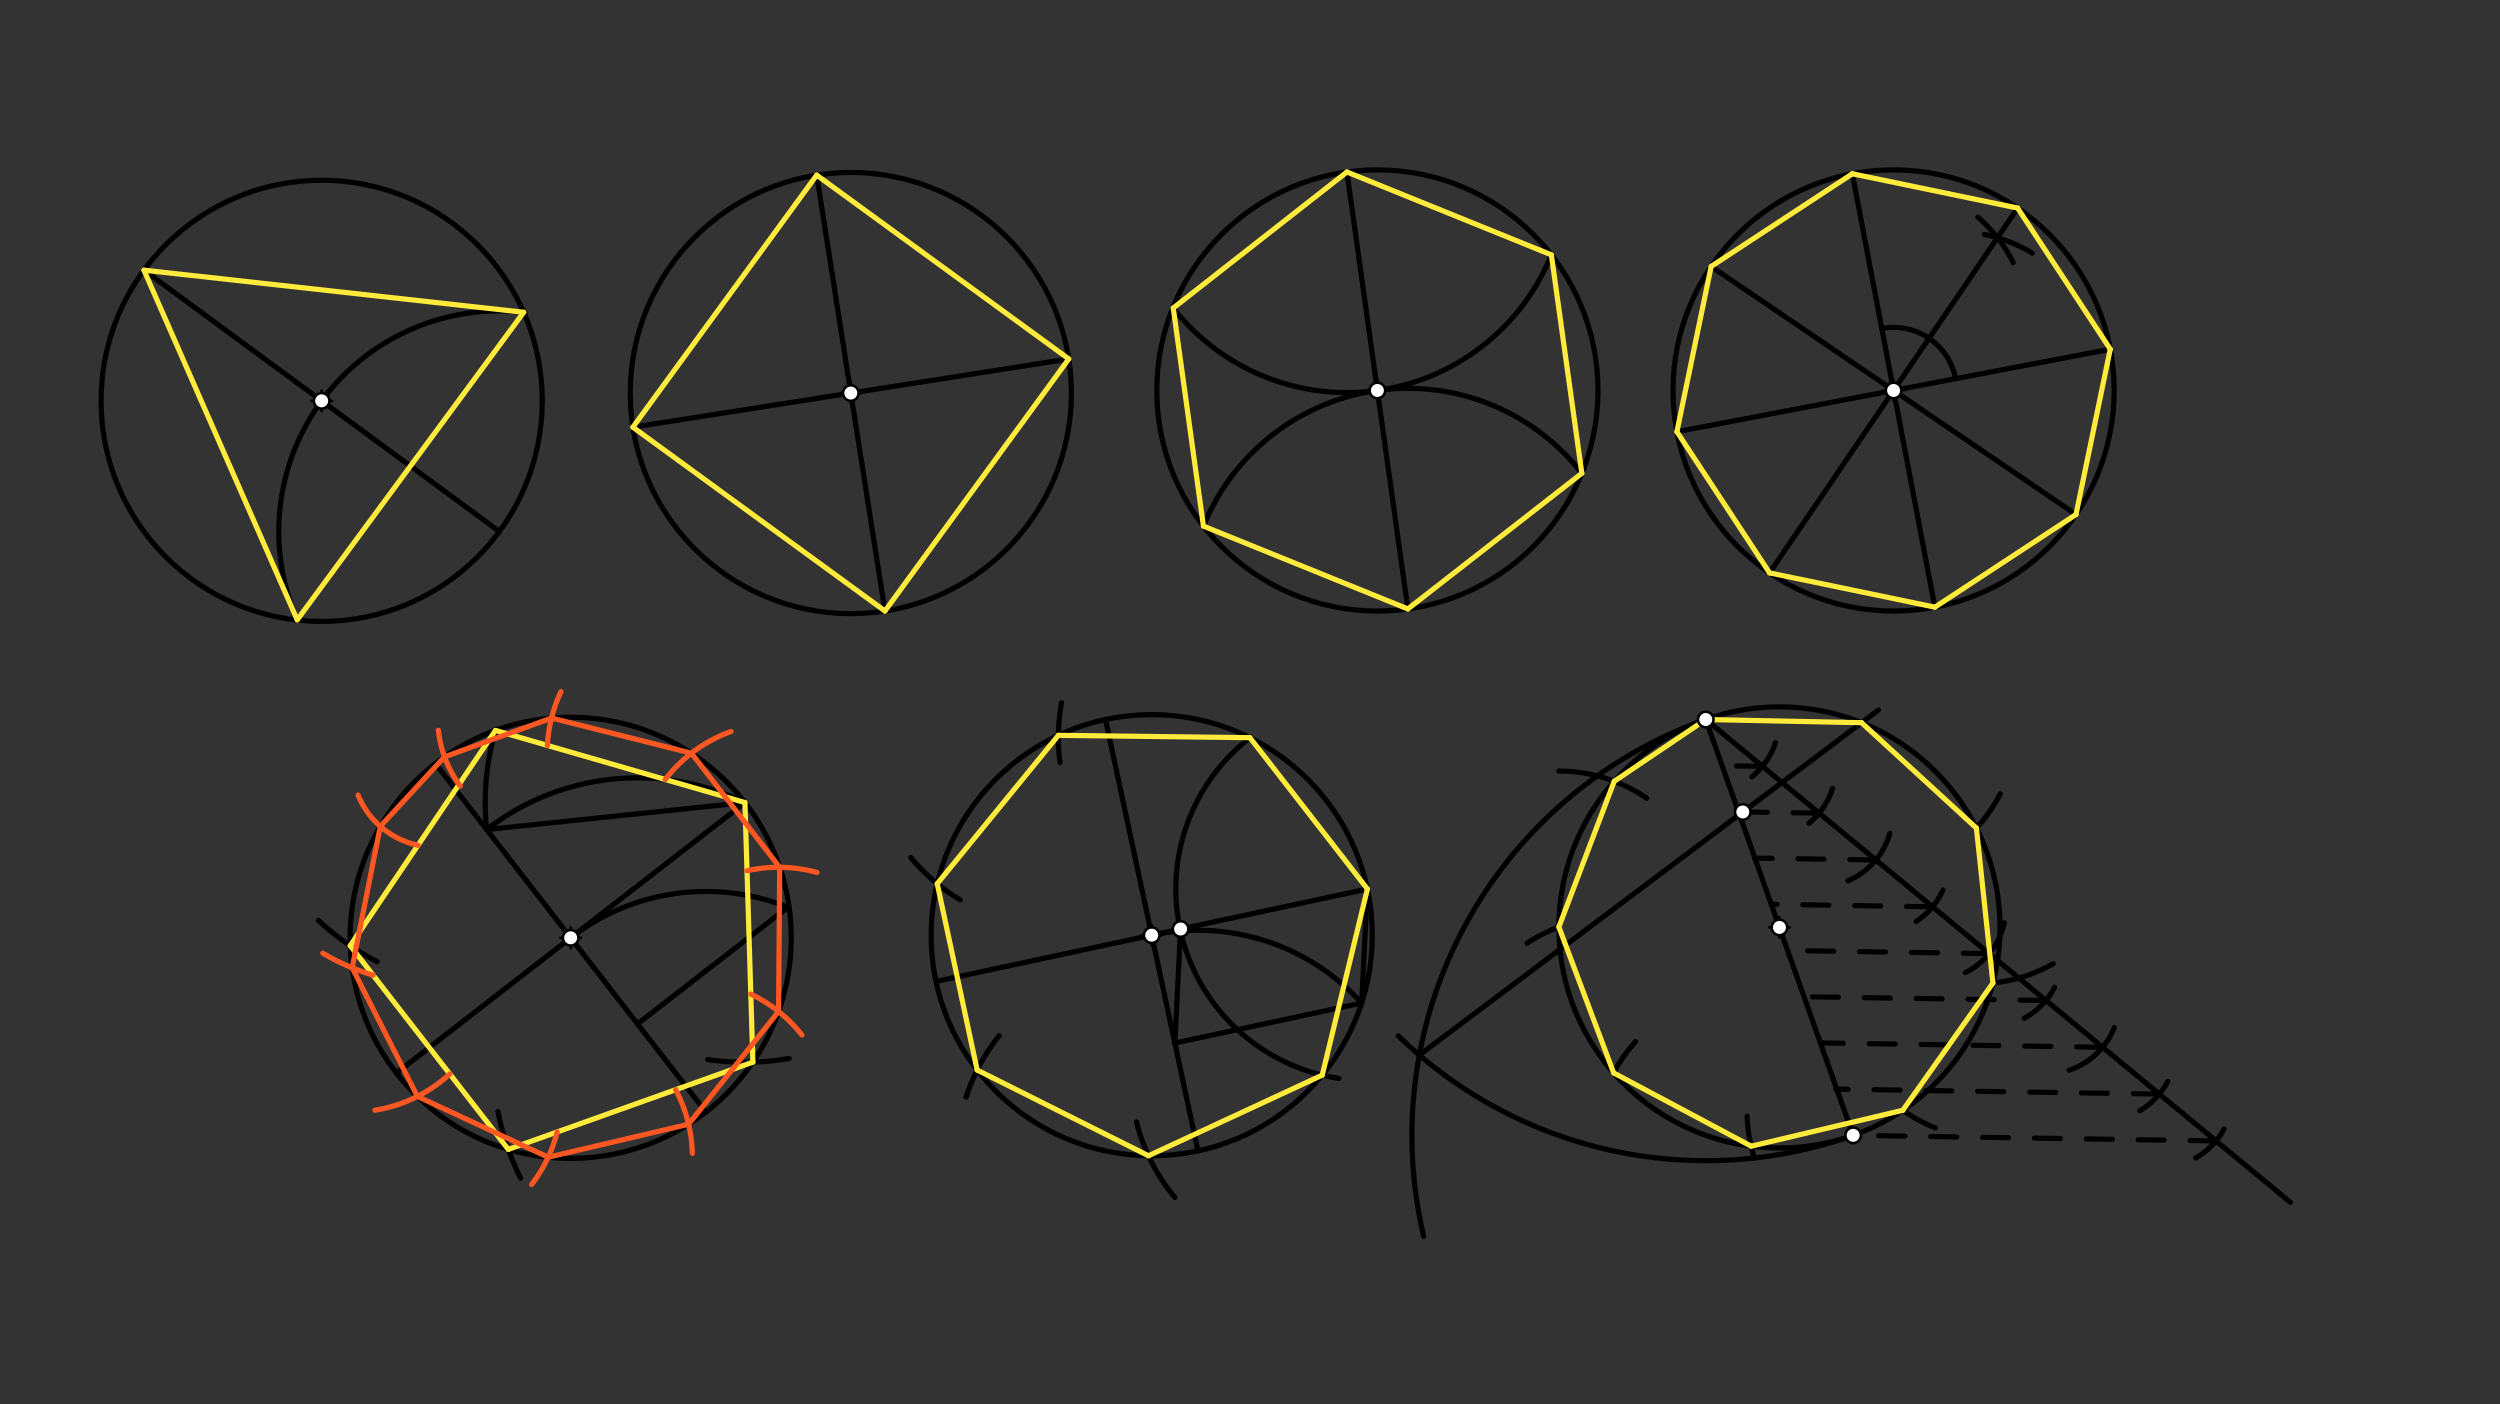 <svg xmlns="http://www.w3.org/2000/svg" class="svg--816" height="100%" preserveAspectRatio="xMidYMid meet" viewBox="0 0 963.78 541.417" width="100%"><rect x="0" y="0" width="963.78" height="541.417" fill="#333333" stroke="none"/><defs><marker id="marker-arrow" markerHeight="16" markerUnits="userSpaceOnUse" markerWidth="24" orient="auto-start-reverse" refX="24" refY="4" viewBox="0 0 24 8"><path d="M 0 0 L 24 4 L 0 8 z" stroke="inherit"></path></marker></defs><g class="aux-layer--949"></g><g class="main-layer--75a"><g class="element--733"><g class="center--a87"><line x1="120" y1="154.531" x2="128" y2="154.531" stroke="#000000" stroke-width="1" stroke-linecap="round"></line><line x1="124" y1="150.531" x2="124" y2="158.531" stroke="#000000" stroke-width="1" stroke-linecap="round"></line><circle class="hit--87b" cx="124" cy="154.531" r="4" stroke="none" fill="transparent"></circle></g><circle cx="124" cy="154.531" fill="none" r="85.039" stroke="#000000" stroke-dasharray="none" stroke-width="2"></circle></g><g class="element--733"><g class="center--a87"><line x1="324" y1="151.531" x2="332" y2="151.531" stroke="#000000" stroke-width="1" stroke-linecap="round"></line><line x1="328" y1="147.531" x2="328" y2="155.531" stroke="#000000" stroke-width="1" stroke-linecap="round"></line><circle class="hit--87b" cx="328" cy="151.531" r="4" stroke="none" fill="transparent"></circle></g><circle cx="328" cy="151.531" fill="none" r="85.039" stroke="#000000" stroke-dasharray="none" stroke-width="2"></circle></g><g class="element--733"><g class="center--a87"><line x1="527" y1="150.531" x2="535" y2="150.531" stroke="#000000" stroke-width="1" stroke-linecap="round"></line><line x1="531" y1="146.531" x2="531" y2="154.531" stroke="#000000" stroke-width="1" stroke-linecap="round"></line><circle class="hit--87b" cx="531" cy="150.531" r="4" stroke="none" fill="transparent"></circle></g><circle cx="531" cy="150.531" fill="none" r="85.039" stroke="#000000" stroke-dasharray="none" stroke-width="2"></circle></g><g class="element--733"><g class="center--a87"><line x1="726" y1="150.531" x2="734" y2="150.531" stroke="#000000" stroke-width="1" stroke-linecap="round"></line><line x1="730" y1="146.531" x2="730" y2="154.531" stroke="#000000" stroke-width="1" stroke-linecap="round"></line><circle class="hit--87b" cx="730" cy="150.531" r="4" stroke="none" fill="transparent"></circle></g><circle cx="730" cy="150.531" fill="none" r="85.039" stroke="#000000" stroke-dasharray="none" stroke-width="2"></circle></g><g class="element--733"><g class="center--a87"><line x1="216" y1="361.531" x2="224" y2="361.531" stroke="#000000" stroke-width="1" stroke-linecap="round"></line><line x1="220" y1="357.531" x2="220" y2="365.531" stroke="#000000" stroke-width="1" stroke-linecap="round"></line><circle class="hit--87b" cx="220" cy="361.531" r="4" stroke="none" fill="transparent"></circle></g><circle cx="220" cy="361.531" fill="none" r="85.039" stroke="#000000" stroke-dasharray="none" stroke-width="2"></circle></g><g class="element--733"><g class="center--a87"><line x1="440" y1="360.531" x2="448" y2="360.531" stroke="#000000" stroke-width="1" stroke-linecap="round"></line><line x1="444" y1="356.531" x2="444" y2="364.531" stroke="#000000" stroke-width="1" stroke-linecap="round"></line><circle class="hit--87b" cx="444" cy="360.531" r="4" stroke="none" fill="transparent"></circle></g><circle cx="444" cy="360.531" fill="none" r="85.039" stroke="#000000" stroke-dasharray="none" stroke-width="2"></circle></g><g class="element--733"><g class="center--a87"><line x1="682" y1="357.531" x2="690" y2="357.531" stroke="#000000" stroke-width="1" stroke-linecap="round"></line><line x1="686" y1="353.531" x2="686" y2="361.531" stroke="#000000" stroke-width="1" stroke-linecap="round"></line><circle class="hit--87b" cx="686" cy="357.531" r="4" stroke="none" fill="transparent"></circle></g><circle cx="686" cy="357.531" fill="none" r="85.039" stroke="#000000" stroke-dasharray="none" stroke-width="2"></circle></g><g class="element--733"><line stroke="#000000" stroke-dasharray="none" stroke-linecap="round" stroke-width="2" x1="124" x2="55.488" y1="154.531" y2="104.155"></line></g><g class="element--733"><line stroke="#000000" stroke-dasharray="none" stroke-linecap="round" stroke-width="2" x1="124" x2="192.512" y1="154.531" y2="204.908"></line></g><g class="element--733"><path d="M 124 154.531 A 85.039 85.039 0 0 1 202.376 120.442" fill="none" stroke="#000000" stroke-dasharray="none" stroke-linecap="round" stroke-width="2"></path></g><g class="element--733"><path d="M 124 154.531 A 85.039 85.039 0 0 0 114.583 238.948" fill="none" stroke="#000000" stroke-dasharray="none" stroke-linecap="round" stroke-width="2"></path></g><g class="element--733"><line stroke="#FFEB3B" stroke-dasharray="none" stroke-linecap="round" stroke-width="2" x1="114.583" x2="55.488" y1="238.948" y2="104.155"></line></g><g class="element--733"><line stroke="#FFEB3B" stroke-dasharray="none" stroke-linecap="round" stroke-width="2" x1="55.488" x2="201.883" y1="104.155" y2="120.386"></line></g><g class="element--733"><line stroke="#FFEB3B" stroke-dasharray="none" stroke-linecap="round" stroke-width="2" x1="201.883" x2="114.583" y1="120.386" y2="238.948"></line></g><g class="element--733"><line stroke="#000000" stroke-dasharray="none" stroke-linecap="round" stroke-width="2" x1="314.841" x2="328" y1="67.516" y2="151.531"></line></g><g class="element--733"><line stroke="#000000" stroke-dasharray="none" stroke-linecap="round" stroke-width="2" x1="328" x2="341.159" y1="151.531" y2="235.546"></line></g><g class="element--733"><line stroke="#000000" stroke-dasharray="none" stroke-linecap="round" stroke-width="2" x1="328" x2="412.015" y1="151.531" y2="138.372"></line></g><g class="element--733"><line stroke="#000000" stroke-dasharray="none" stroke-linecap="round" stroke-width="2" x1="328" x2="243.985" y1="151.531" y2="164.69"></line></g><g class="element--733"><line stroke="#FFEB3B" stroke-dasharray="none" stroke-linecap="round" stroke-width="2" x1="314.841" x2="243.985" y1="67.516" y2="164.69"></line></g><g class="element--733"><line stroke="#FFEB3B" stroke-dasharray="none" stroke-linecap="round" stroke-width="2" x1="243.985" x2="341.159" y1="164.69" y2="235.546"></line></g><g class="element--733"><line stroke="#FFEB3B" stroke-dasharray="none" stroke-linecap="round" stroke-width="2" x1="341.159" x2="412.015" y1="235.546" y2="138.372"></line></g><g class="element--733"><line stroke="#FFEB3B" stroke-dasharray="none" stroke-linecap="round" stroke-width="2" x1="412.015" x2="314.841" y1="138.372" y2="67.516"></line></g><g class="element--733"><line stroke="#000000" stroke-dasharray="none" stroke-linecap="round" stroke-width="2" x1="531" x2="519.248" y1="150.531" y2="66.308"></line></g><g class="element--733"><line stroke="#000000" stroke-dasharray="none" stroke-linecap="round" stroke-width="2" x1="531" x2="542.752" y1="150.531" y2="234.755"></line></g><g class="element--733"><path d="M 531 150.531 A 85.039 85.039 0 0 1 609.814 182.464" fill="none" stroke="#000000" stroke-dasharray="none" stroke-linecap="round" stroke-width="2"></path></g><g class="element--733"><path d="M 531 150.531 A 85.039 85.039 0 0 0 463.912 202.882" fill="none" stroke="#000000" stroke-dasharray="none" stroke-linecap="round" stroke-width="2"></path></g><g class="element--733"><path d="M 531 150.531 A 85.039 85.039 0 0 0 598.157 98.009" fill="none" stroke="#000000" stroke-dasharray="none" stroke-linecap="round" stroke-width="2"></path></g><g class="element--733"><path d="M 531 150.531 A 85.039 85.039 0 0 1 452.304 118.75" fill="none" stroke="#000000" stroke-dasharray="none" stroke-linecap="round" stroke-width="2"></path></g><g class="element--733"><line stroke="#FFEB3B" stroke-dasharray="none" stroke-linecap="round" stroke-width="2" x1="463.936" x2="452.304" y1="202.821" y2="118.75"></line></g><g class="element--733"><line stroke="#FFEB3B" stroke-dasharray="none" stroke-linecap="round" stroke-width="2" x1="452.304" x2="519.248" y1="118.75" y2="66.308"></line></g><g class="element--733"><line stroke="#FFEB3B" stroke-dasharray="none" stroke-linecap="round" stroke-width="2" x1="519.248" x2="598.064" y1="66.308" y2="98.242"></line></g><g class="element--733"><line stroke="#FFEB3B" stroke-dasharray="none" stroke-linecap="round" stroke-width="2" x1="598.064" x2="609.816" y1="98.242" y2="182.465"></line></g><g class="element--733"><line stroke="#FFEB3B" stroke-dasharray="none" stroke-linecap="round" stroke-width="2" x1="609.816" x2="542.752" y1="182.465" y2="234.755"></line></g><g class="element--733"><line stroke="#FFEB3B" stroke-dasharray="none" stroke-linecap="round" stroke-width="2" x1="542.752" x2="463.936" y1="234.755" y2="202.821"></line></g><g class="element--733"><line stroke="#000000" stroke-dasharray="none" stroke-linecap="round" stroke-width="2" x1="730" x2="714.088" y1="150.531" y2="66.994"></line></g><g class="element--733"><line stroke="#000000" stroke-dasharray="none" stroke-linecap="round" stroke-width="2" x1="730" x2="745.912" y1="150.531" y2="234.069"></line></g><g class="element--733"><line stroke="#000000" stroke-dasharray="none" stroke-linecap="round" stroke-width="2" x1="730" x2="813.537" y1="150.531" y2="134.619"></line></g><g class="element--733"><line stroke="#000000" stroke-dasharray="none" stroke-linecap="round" stroke-width="2" x1="730" x2="646.463" y1="150.531" y2="166.443"></line></g><g class="element--733"><path d="M 725.449 126.636 A 24.325 24.325 0 0 1 753.895 145.98" fill="none" stroke="#000000" stroke-dasharray="none" stroke-linecap="round" stroke-width="2"></path></g><g class="element--733"><path d="M 765.028 90.391 A 56.693 56.693 0 0 1 783.411 97.577" fill="none" stroke="#000000" stroke-dasharray="none" stroke-linecap="round" stroke-width="2"></path></g><g class="element--733"><path d="M 762.507 83.733 A 56.693 56.693 0 0 1 776.129 101.228" fill="none" stroke="#000000" stroke-dasharray="none" stroke-linecap="round" stroke-width="2"></path></g><g class="element--733"><line stroke="#000000" stroke-dasharray="none" stroke-linecap="round" stroke-width="2" x1="730" x2="770.048" y1="150.531" y2="91.637"></line></g><g class="element--733"><line stroke="#000000" stroke-dasharray="none" stroke-linecap="round" stroke-width="2" x1="770.048" x2="777.818" y1="91.637" y2="80.21"></line></g><g class="element--733"><line stroke="#000000" stroke-dasharray="none" stroke-linecap="round" stroke-width="2" x1="730" x2="682.182" y1="150.531" y2="220.853"></line></g><g class="element--733"><line stroke="#000000" stroke-dasharray="none" stroke-linecap="round" stroke-width="2" x1="730" x2="659.679" y1="150.531" y2="102.713"></line></g><g class="element--733"><line stroke="#000000" stroke-dasharray="none" stroke-linecap="round" stroke-width="2" x1="730" x2="800.321" y1="150.531" y2="198.35"></line></g><g class="element--733"><line stroke="#FFEB3B" stroke-dasharray="none" stroke-linecap="round" stroke-width="2" x1="682.182" x2="646.463" y1="220.853" y2="166.443"></line></g><g class="element--733"><line stroke="#FFEB3B" stroke-dasharray="none" stroke-linecap="round" stroke-width="2" x1="646.463" x2="659.679" y1="166.443" y2="102.713"></line></g><g class="element--733"><line stroke="#FFEB3B" stroke-dasharray="none" stroke-linecap="round" stroke-width="2" x1="659.679" x2="714.088" y1="102.713" y2="66.994"></line></g><g class="element--733"><line stroke="#FFEB3B" stroke-dasharray="none" stroke-linecap="round" stroke-width="2" x1="714.088" x2="777.818" y1="66.994" y2="80.21"></line></g><g class="element--733"><line stroke="#FFEB3B" stroke-dasharray="none" stroke-linecap="round" stroke-width="2" x1="777.818" x2="813.537" y1="80.21" y2="134.619"></line></g><g class="element--733"><line stroke="#FFEB3B" stroke-dasharray="none" stroke-linecap="round" stroke-width="2" x1="813.537" x2="800.321" y1="134.619" y2="198.35"></line></g><g class="element--733"><line stroke="#FFEB3B" stroke-dasharray="none" stroke-linecap="round" stroke-width="2" x1="800.321" x2="745.912" y1="198.35" y2="234.069"></line></g><g class="element--733"><line stroke="#FFEB3B" stroke-dasharray="none" stroke-linecap="round" stroke-width="2" x1="745.912" x2="682.182" y1="234.069" y2="220.853"></line></g><g class="element--733"><line stroke="#000000" stroke-dasharray="none" stroke-linecap="round" stroke-width="2" x1="220" x2="167.86" y1="361.531" y2="294.351"></line></g><g class="element--733"><line stroke="#000000" stroke-dasharray="none" stroke-linecap="round" stroke-width="2" x1="220" x2="272.14" y1="361.531" y2="428.711"></line></g><g class="element--733"><path d="M 220 361.531 A 85.039 85.039 0 0 1 303.726 349.755" fill="none" stroke="#000000" stroke-dasharray="none" stroke-linecap="round" stroke-width="2"></path></g><g class="element--733"><line stroke="#000000" stroke-dasharray="none" stroke-linecap="round" stroke-width="2" x1="303.726" x2="245.771" y1="349.755" y2="394.736"></line></g><g class="element--733"><line stroke="#000000" stroke-dasharray="none" stroke-linecap="round" stroke-width="2" x1="220" x2="287.18" y1="361.531" y2="309.392"></line></g><g class="element--733"><line stroke="#000000" stroke-dasharray="none" stroke-linecap="round" stroke-width="2" x1="220" x2="152.82" y1="361.531" y2="413.671"></line></g><g class="element--733"><path d="M 287.18 309.392 A 94.86 94.86 0 0 0 187.61 319.798" fill="none" stroke="#000000" stroke-dasharray="none" stroke-linecap="round" stroke-width="2"></path></g><g class="element--733"><line stroke="#000000" stroke-dasharray="none" stroke-linecap="round" stroke-width="2" x1="187.61" x2="287.18" y1="319.798" y2="309.392"></line></g><g class="element--733"><path d="M 187.61 319.798 A 100.112 100.112 0 0 1 191.16 281.059" fill="none" stroke="#000000" stroke-dasharray="none" stroke-linecap="round" stroke-width="2"></path></g><g class="element--733"><path d="M 304.224 408.042 A 100.112 100.112 0 0 1 272.864 408.475" fill="none" stroke="#000000" stroke-dasharray="none" stroke-linecap="round" stroke-width="2"></path></g><g class="element--733"><path d="M 200.685 454.188 A 100.112 100.112 0 0 1 191.971 428.537" fill="none" stroke="#000000" stroke-dasharray="none" stroke-linecap="round" stroke-width="2"></path></g><g class="element--733"><path d="M 122.775 354.847 A 100.112 100.112 0 0 0 145.379 370.698" fill="none" stroke="#000000" stroke-dasharray="none" stroke-linecap="round" stroke-width="2"></path></g><g class="element--733"><line stroke="#FFEB3B" stroke-dasharray="none" stroke-linecap="round" stroke-width="2" x1="287.18" x2="191.006" y1="309.392" y2="281.587"></line></g><g class="element--733"><line stroke="#FFEB3B" stroke-dasharray="none" stroke-linecap="round" stroke-width="2" x1="191.006" x2="135.015" y1="281.587" y2="364.578"></line></g><g class="element--733"><line stroke="#FFEB3B" stroke-dasharray="none" stroke-linecap="round" stroke-width="2" x1="135.015" x2="195.959" y1="364.578" y2="443.102"></line></g><g class="element--733"><line stroke="#FFEB3B" stroke-dasharray="none" stroke-linecap="round" stroke-width="2" x1="195.959" x2="290.248" y1="443.102" y2="409.457"></line></g><g class="element--733"><line stroke="#FFEB3B" stroke-dasharray="none" stroke-linecap="round" stroke-width="2" x1="290.248" x2="287.18" y1="409.457" y2="309.392"></line></g><g class="element--733"><path d="M 138.035 306.517 A 32.211 32.211 0 0 0 161.141 325.854" fill="none" stroke="#FF5722" stroke-dasharray="none" stroke-linecap="round" stroke-width="2"></path></g><g class="element--733"><path d="M 124.442 367.471 A 85.039 85.039 0 0 0 143.819 375.922" fill="none" stroke="#FF5722" stroke-dasharray="none" stroke-linecap="round" stroke-width="2"></path></g><g class="element--733"><path d="M 144.556 427.998 A 55.604 55.604 0 0 0 173.391 414.023" fill="none" stroke="#FF5722" stroke-dasharray="none" stroke-linecap="round" stroke-width="2"></path></g><g class="element--733"><path d="M 204.944 456.634 A 55.604 55.604 0 0 0 214.798 436.379" fill="none" stroke="#FF5722" stroke-dasharray="none" stroke-linecap="round" stroke-width="2"></path></g><g class="element--733"><path d="M 266.912 444.615 A 55.604 55.604 0 0 0 260.458 420.087" fill="none" stroke="#FF5722" stroke-dasharray="none" stroke-linecap="round" stroke-width="2"></path></g><g class="element--733"><path d="M 289.444 383.238 A 55.604 55.604 0 0 1 309.139 398.997" fill="none" stroke="#FF5722" stroke-dasharray="none" stroke-linecap="round" stroke-width="2"></path></g><g class="element--733"><path d="M 314.946 336.349 A 55.604 55.604 0 0 0 287.986 335.691" fill="none" stroke="#FF5722" stroke-dasharray="none" stroke-linecap="round" stroke-width="2"></path></g><g class="element--733"><path d="M 281.811 282.004 A 55.604 55.604 0 0 0 256.454 300.508" fill="none" stroke="#FF5722" stroke-dasharray="none" stroke-linecap="round" stroke-width="2"></path></g><g class="element--733"><path d="M 211.029 287.376 A 55.604 55.604 0 0 1 216.259 266.653" fill="none" stroke="#FF5722" stroke-dasharray="none" stroke-linecap="round" stroke-width="2"></path></g><g class="element--733"><path d="M 169 281.531 A 43.881 43.881 0 0 0 177.437 303.028" fill="none" stroke="#FF5722" stroke-dasharray="none" stroke-linecap="round" stroke-width="2"></path></g><g class="element--733"><line stroke="#FF5722" stroke-dasharray="none" stroke-linecap="round" stroke-width="2" x1="171.372" x2="212.626" y1="291.767" y2="276.812"></line></g><g class="element--733"><line stroke="#FF5722" stroke-dasharray="none" stroke-linecap="round" stroke-width="2" x1="212.626" x2="266.553" y1="276.812" y2="290.366"></line></g><g class="element--733"><line stroke="#FF5722" stroke-dasharray="none" stroke-linecap="round" stroke-width="2" x1="266.553" x2="300.577" y1="290.366" y2="334.346"></line></g><g class="element--733"><line stroke="#FF5722" stroke-dasharray="none" stroke-linecap="round" stroke-width="2" x1="300.577" x2="300.151" y1="334.346" y2="389.949"></line></g><g class="element--733"><line stroke="#FF5722" stroke-dasharray="none" stroke-linecap="round" stroke-width="2" x1="300.151" x2="265.456" y1="389.949" y2="433.402"></line></g><g class="element--733"><line stroke="#FF5722" stroke-dasharray="none" stroke-linecap="round" stroke-width="2" x1="265.456" x2="211.328" y1="433.402" y2="446.127"></line></g><g class="element--733"><line stroke="#FF5722" stroke-dasharray="none" stroke-linecap="round" stroke-width="2" x1="211.328" x2="160.907" y1="446.127" y2="422.684"></line></g><g class="element--733"><line stroke="#FF5722" stroke-dasharray="none" stroke-linecap="round" stroke-width="2" x1="160.907" x2="135.751" y1="422.684" y2="373.096"></line></g><g class="element--733"><line stroke="#FF5722" stroke-dasharray="none" stroke-linecap="round" stroke-width="2" x1="135.751" x2="146.615" y1="373.096" y2="318.563"></line></g><g class="element--733"><line stroke="#FF5722" stroke-dasharray="none" stroke-linecap="round" stroke-width="2" x1="146.615" x2="171.372" y1="318.563" y2="291.767"></line></g><g class="element--733"><line stroke="#000000" stroke-dasharray="none" stroke-linecap="round" stroke-width="2" x1="444" x2="426.182" y1="360.531" y2="277.38"></line></g><g class="element--733"><line stroke="#000000" stroke-dasharray="none" stroke-linecap="round" stroke-width="2" x1="444" x2="461.818" y1="360.531" y2="443.683"></line></g><g class="element--733"><line stroke="#000000" stroke-dasharray="none" stroke-linecap="round" stroke-width="2" x1="444" x2="527.152" y1="360.531" y2="342.713"></line></g><g class="element--733"><line stroke="#000000" stroke-dasharray="none" stroke-linecap="round" stroke-width="2" x1="444" x2="360.848" y1="360.531" y2="378.349"></line></g><g class="element--733"><path d="M 444 360.531 A 85.039 85.039 0 0 1 525.009 386.774" fill="none" stroke="#000000" stroke-dasharray="none" stroke-linecap="round" stroke-width="2"></path></g><g class="element--733"><line stroke="#000000" stroke-dasharray="none" stroke-linecap="round" stroke-width="2" x1="524.921" x2="452.909" y1="386.676" y2="402.107"></line></g><g class="element--733"><line stroke="#000000" stroke-dasharray="none" stroke-linecap="round" stroke-width="2" x1="524.921" x2="527.152" y1="386.676" y2="342.713"></line></g><g class="element--733"><line stroke="#000000" stroke-dasharray="none" stroke-linecap="round" stroke-width="2" x1="452.909" x2="455.154" y1="402.107" y2="357.876"></line></g><g class="element--733"><path d="M 455.101 358.909 A 73.848 73.848 0 0 1 482.105 284.195" fill="none" stroke="#000000" stroke-dasharray="none" stroke-linecap="round" stroke-width="2"></path></g><g class="element--733"><path d="M 455.101 358.909 A 73.848 73.848 0 0 0 516.121 415.733" fill="none" stroke="#000000" stroke-dasharray="none" stroke-linecap="round" stroke-width="2"></path></g><g class="element--733"><path d="M 409.245 270.947 A 73.848 73.848 0 0 0 408.637 293.972" fill="none" stroke="#000000" stroke-dasharray="none" stroke-linecap="round" stroke-width="2"></path></g><g class="element--733"><path d="M 351.143 330.585 A 73.848 73.848 0 0 0 370.183 346.9" fill="none" stroke="#000000" stroke-dasharray="none" stroke-linecap="round" stroke-width="2"></path></g><g class="element--733"><path d="M 452.893 461.62 A 73.848 73.848 0 0 1 438.122 432.501" fill="none" stroke="#000000" stroke-dasharray="none" stroke-linecap="round" stroke-width="2"></path></g><g class="element--733"><path d="M 385.202 399.281 A 73.848 73.848 0 0 0 372.434 422.992" fill="none" stroke="#000000" stroke-dasharray="none" stroke-linecap="round" stroke-width="2"></path></g><g class="element--733"><line stroke="#FFEB3B" stroke-dasharray="none" stroke-linecap="round" stroke-width="2" x1="527.152" x2="481.86" y1="342.713" y2="284.385"></line></g><g class="element--733"><line stroke="#FFEB3B" stroke-dasharray="none" stroke-linecap="round" stroke-width="2" x1="481.86" x2="408.017" y1="284.385" y2="283.48"></line></g><g class="element--733"><line stroke="#FFEB3B" stroke-dasharray="none" stroke-linecap="round" stroke-width="2" x1="408.017" x2="361.31" y1="283.48" y2="340.681"></line></g><g class="element--733"><line stroke="#FFEB3B" stroke-dasharray="none" stroke-linecap="round" stroke-width="2" x1="361.31" x2="376.704" y1="340.681" y2="412.521"></line></g><g class="element--733"><line stroke="#FFEB3B" stroke-dasharray="none" stroke-linecap="round" stroke-width="2" x1="376.704" x2="442.749" y1="412.521" y2="445.561"></line></g><g class="element--733"><line stroke="#FFEB3B" stroke-dasharray="none" stroke-linecap="round" stroke-width="2" x1="442.749" x2="509.737" y1="445.561" y2="414.479"></line></g><g class="element--733"><line stroke="#FFEB3B" stroke-dasharray="none" stroke-linecap="round" stroke-width="2" x1="509.737" x2="527.152" y1="414.479" y2="342.713"></line></g><g class="element--733"><line stroke="#000000" stroke-dasharray="none" stroke-linecap="round" stroke-width="2" x1="686" x2="657.591" y1="357.531" y2="277.377"></line></g><g class="element--733"><line stroke="#000000" stroke-dasharray="none" stroke-linecap="round" stroke-width="2" x1="686" x2="714.409" y1="357.531" y2="437.685"></line></g><g class="element--733"><line stroke="#000000" stroke-dasharray="none" stroke-linecap="round" stroke-width="2" x1="657.591" x2="883" y1="277.377" y2="463.531"></line></g><g class="element--733"><path d="M 684.478 286.357 A 28.346 28.346 0 0 1 675.359 299.464" fill="none" stroke="#000000" stroke-dasharray="none" stroke-linecap="round" stroke-width="2"></path></g><g class="element--733"><path d="M 706.468 303.997 A 28.346 28.346 0 0 1 697.344 317.41" fill="none" stroke="#000000" stroke-dasharray="none" stroke-linecap="round" stroke-width="2"></path></g><g class="element--733"><path d="M 728.561 321.263 A 28.346 28.346 0 0 1 712.42 339.554" fill="none" stroke="#000000" stroke-dasharray="none" stroke-linecap="round" stroke-width="2"></path></g><g class="element--733"><path d="M 749.037 343.101 A 28.346 28.346 0 0 1 738.706 355.232" fill="none" stroke="#000000" stroke-dasharray="none" stroke-linecap="round" stroke-width="2"></path></g><g class="element--733"><path d="M 772.688 355.729 A 28.346 28.346 0 0 1 757.701 374.929" fill="none" stroke="#000000" stroke-dasharray="none" stroke-linecap="round" stroke-width="2"></path></g><g class="element--733"><path d="M 792.078 380.601 A 28.346 28.346 0 0 1 780.341 392.572" fill="none" stroke="#000000" stroke-dasharray="none" stroke-linecap="round" stroke-width="2"></path></g><g class="element--733"><path d="M 815.072 396.15 A 28.346 28.346 0 0 1 797.672 412.578" fill="none" stroke="#000000" stroke-dasharray="none" stroke-linecap="round" stroke-width="2"></path></g><g class="element--733"><path d="M 835.691 416.894 A 28.346 28.346 0 0 1 824.899 428.197" fill="none" stroke="#000000" stroke-dasharray="none" stroke-linecap="round" stroke-width="2"></path></g><g class="element--733"><path d="M 857.406 435.211 A 28.346 28.346 0 0 1 846.49 446.401" fill="none" stroke="#000000" stroke-dasharray="none" stroke-linecap="round" stroke-width="2"></path></g><g class="element--733"><line stroke="#000000" stroke-dasharray="10" stroke-linecap="round" stroke-width="2" x1="854.3" x2="714.409" y1="439.83" y2="437.685"></line></g><g class="element--733"><line stroke="#000000" stroke-dasharray="10" stroke-linecap="round" stroke-width="2" x1="832.444" x2="707.704" y1="421.779" y2="419.867"></line></g><g class="element--733"><line stroke="#000000" stroke-dasharray="10" stroke-linecap="round" stroke-width="2" x1="810.587" x2="701.943" y1="403.729" y2="402.064"></line></g><g class="element--733"><line stroke="#000000" stroke-dasharray="10" stroke-linecap="round" stroke-width="2" x1="788.731" x2="695.286" y1="385.679" y2="384.246"></line></g><g class="element--733"><line stroke="#000000" stroke-dasharray="10" stroke-linecap="round" stroke-width="2" x1="766.874" x2="689.267" y1="367.629" y2="366.439"></line></g><g class="element--733"><line stroke="#000000" stroke-dasharray="10" stroke-linecap="round" stroke-width="2" x1="745.017" x2="682.853" y1="349.578" y2="348.625"></line></g><g class="element--733"><line stroke="#000000" stroke-dasharray="10" stroke-linecap="round" stroke-width="2" x1="723.161" x2="676.467" y1="331.528" y2="330.812"></line></g><g class="element--733"><line stroke="#000000" stroke-dasharray="10" stroke-linecap="round" stroke-width="2" x1="701.304" x2="671.863" y1="313.478" y2="313.027"></line></g><g class="element--733"><line stroke="#000000" stroke-dasharray="10" stroke-linecap="round" stroke-width="2" x1="679.448" x2="663.789" y1="295.428" y2="295.188"></line></g><g class="element--733"><path d="M 657.591 277.377 A 170.079 170.079 0 0 0 548.862 476.684" fill="none" stroke="#000000" stroke-dasharray="none" stroke-linecap="round" stroke-width="2"></path></g><g class="element--733"><path d="M 714.409 437.685 A 170.079 170.079 0 0 1 539.062 399.351" fill="none" stroke="#000000" stroke-dasharray="none" stroke-linecap="round" stroke-width="2"></path></g><g class="element--733"><line stroke="#000000" stroke-dasharray="none" stroke-linecap="round" stroke-width="2" x1="547.17" x2="671.863" y1="406.737" y2="313.027"></line></g><g class="element--733"><line stroke="#000000" stroke-dasharray="none" stroke-linecap="round" stroke-width="2" x1="671.863" x2="724.147" y1="313.027" y2="273.735"></line></g><g class="element--733"><path d="M 771.115 306.05 A 60.085 60.085 0 0 1 761.929 319.237" fill="none" stroke="#000000" stroke-dasharray="none" stroke-linecap="round" stroke-width="2"></path></g><g class="element--733"><path d="M 768.289 378.985 A 60.085 60.085 0 0 0 791.555 371.511" fill="none" stroke="#000000" stroke-dasharray="none" stroke-linecap="round" stroke-width="2"></path></g><g class="element--733"><path d="M 673.528 430.355 A 60.085 60.085 0 0 0 676.368 446.417" fill="none" stroke="#000000" stroke-dasharray="none" stroke-linecap="round" stroke-width="2"></path></g><g class="element--733"><path d="M 630.523 401.581 A 60.085 60.085 0 0 0 622.074 413.613" fill="none" stroke="#000000" stroke-dasharray="none" stroke-linecap="round" stroke-width="2"></path></g><g class="element--733"><path d="M 600.961 357.359 A 60.085 60.085 0 0 0 588.731 363.627" fill="none" stroke="#000000" stroke-dasharray="none" stroke-linecap="round" stroke-width="2"></path></g><g class="element--733"><path d="M 601.002 297.274 A 60.085 60.085 0 0 1 634.854 307.745" fill="none" stroke="#000000" stroke-dasharray="none" stroke-linecap="round" stroke-width="2"></path></g><g class="element--733"><path d="M 733.568 428.022 A 60.085 60.085 0 0 0 746.091 434.819" fill="none" stroke="#000000" stroke-dasharray="none" stroke-linecap="round" stroke-width="2"></path></g><g class="element--733"><line stroke="#FFEB3B" stroke-dasharray="none" stroke-linecap="round" stroke-width="2" x1="657.591" x2="717.664" y1="277.377" y2="278.607"></line></g><g class="element--733"><line stroke="#FFEB3B" stroke-dasharray="none" stroke-linecap="round" stroke-width="2" x1="717.664" x2="761.929" y1="278.607" y2="319.237"></line></g><g class="element--733"><line stroke="#FFEB3B" stroke-dasharray="none" stroke-linecap="round" stroke-width="2" x1="761.929" x2="768.289" y1="319.237" y2="378.985"></line></g><g class="element--733"><line stroke="#FFEB3B" stroke-dasharray="none" stroke-linecap="round" stroke-width="2" x1="768.289" x2="733.568" y1="378.985" y2="428.022"></line></g><g class="element--733"><line stroke="#FFEB3B" stroke-dasharray="none" stroke-linecap="round" stroke-width="2" x1="733.568" x2="675.1" y1="428.022" y2="441.869"></line></g><g class="element--733"><line stroke="#FFEB3B" stroke-dasharray="none" stroke-linecap="round" stroke-width="2" x1="675.1" x2="622.074" y1="441.869" y2="413.613"></line></g><g class="element--733"><line stroke="#FFEB3B" stroke-dasharray="none" stroke-linecap="round" stroke-width="2" x1="622.074" x2="600.961" y1="413.613" y2="357.359"></line></g><g class="element--733"><line stroke="#FFEB3B" stroke-dasharray="none" stroke-linecap="round" stroke-width="2" x1="600.961" x2="622.302" y1="357.359" y2="301.191"></line></g><g class="element--733"><line stroke="#FFEB3B" stroke-dasharray="none" stroke-linecap="round" stroke-width="2" x1="622.302" x2="657.591" y1="301.191" y2="277.377"></line></g><g class="element--733"><circle cx="124" cy="154.531" r="3" stroke="#000000" stroke-width="1" fill="#ffffff"></circle>}</g><g class="element--733"><circle cx="328" cy="151.531" r="3" stroke="#000000" stroke-width="1" fill="#ffffff"></circle>}</g><g class="element--733"><circle cx="531" cy="150.531" r="3" stroke="#000000" stroke-width="1" fill="#ffffff"></circle>}</g><g class="element--733"><circle cx="730" cy="150.531" r="3" stroke="#000000" stroke-width="1" fill="#ffffff"></circle>}</g><g class="element--733"><circle cx="220" cy="361.531" r="3" stroke="#000000" stroke-width="1" fill="#ffffff"></circle>}</g><g class="element--733"><circle cx="444" cy="360.531" r="3" stroke="#000000" stroke-width="1" fill="#ffffff"></circle>}</g><g class="element--733"><circle cx="686" cy="357.531" r="3" stroke="#000000" stroke-width="1" fill="#ffffff"></circle>}</g><g class="element--733"><circle cx="455.14" cy="358.144" r="3" stroke="#000000" stroke-width="1" fill="#ffffff"></circle>}</g><g class="element--733"><circle cx="671.863" cy="313.027" r="3" stroke="#000000" stroke-width="1" fill="#ffffff"></circle>}</g><g class="element--733"><circle cx="714.409" cy="437.685" r="3" stroke="#000000" stroke-width="1" fill="#ffffff"></circle>}</g><g class="element--733"><circle cx="657.591" cy="277.377" r="3" stroke="#000000" stroke-width="1" fill="#ffffff"></circle>}</g></g><g class="snaps-layer--ac6"></g><g class="temp-layer--52d"></g></svg>